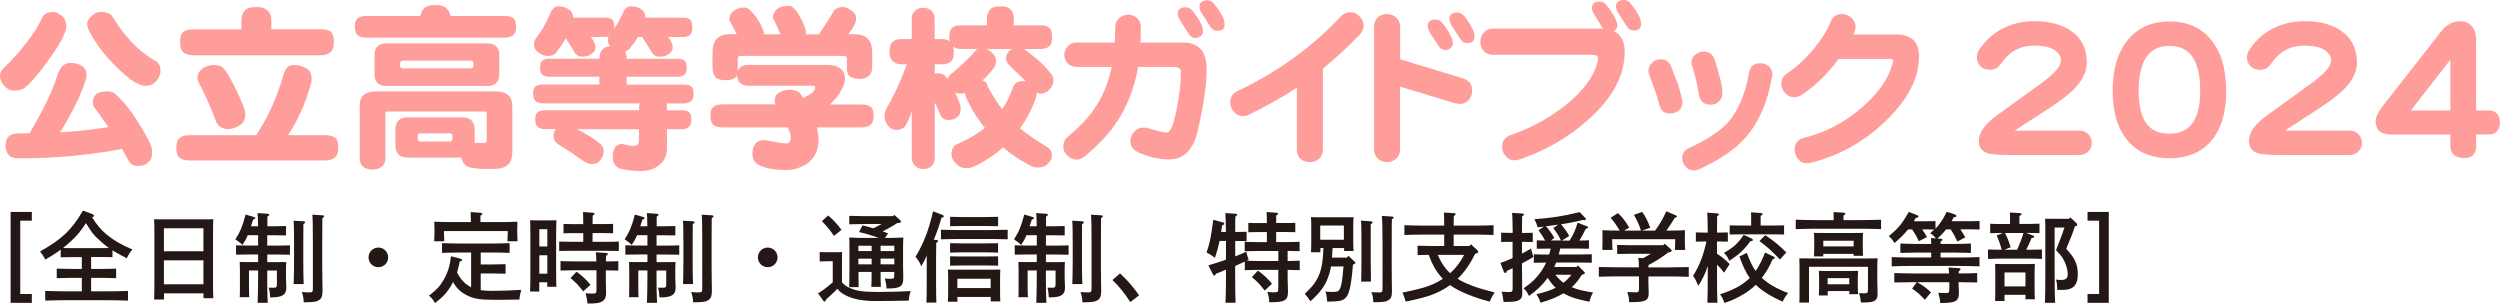 <?xml version="1.0" encoding="UTF-8"?>
<svg id="_レイヤー_1" data-name="レイヤー 1" xmlns="http://www.w3.org/2000/svg" viewBox="0 0 440.59 53.49">
  <defs>
    <style>
      .cls-1 {
        fill: #231815;
      }

      .cls-1, .cls-2 {
        stroke-width: 0px;
      }

      .cls-2 {
        fill: #ff9d9a;
      }
    </style>
  </defs>
  <path class="cls-2" d="M9.37,2.12c.43,0,.88.18,1.35.55.63.39.95,1.06.95,2.03,0,.29-.05.55-.15.8-.37,1.04-1,2.23-1.9,3.56-2.09,3.07-3.81,5.18-5.16,6.33-.43.39-1.1.58-2,.58-.68,0-1.28-.33-1.81-.98-.43-.43-.64-1-.64-1.72,0-.51.25-.96.74-1.35,1.74-1.72,3.14-3.32,4.21-4.79,1.02-1.29,1.87-2.68,2.55-4.18.35-.55.97-.83,1.87-.83ZM12.31,11.09c.78,0,1.41.13,1.9.4.7.35,1.04.94,1.04,1.78,0,.35-.09.75-.28,1.2-.8,2.48-2.26,5.43-4.39,8.85,3.17-.18,6.01-.49,8.51-.92-.68-.98-1.39-2.01-2.15-3.07-.39-.39-.58-.8-.58-1.23,0-.72.25-1.25.74-1.6.37-.27,1.02-.4,1.97-.4.61.02,1.11.24,1.47.65,1.86,1.74,3.73,4.36,5.59,7.86.45.78.68,1.52.68,2.21,0,.9-.21,1.47-.65,1.72-.33.47-.97.71-1.93.71-.74,0-1.27-.32-1.6-.95-.35-.68-.73-1.36-1.14-2.06-1.56.33-3.27.6-5.13.83-3.99.55-8.33.83-13.02.83-.78,0-1.35-.15-1.72-.46-.41-.41-.62-.98-.65-1.72,0-.76.2-1.33.61-1.72.33-.31.94-.47,1.84-.49.61,0,1.21-.01,1.78-.03,2.52-4.22,4.18-7.7,4.98-10.44.49-1.29,1.2-1.93,2.12-1.93ZM17.94,2.12c.68,0,1.25.19,1.72.58,2.19,3.6,4.66,6.22,7.4,7.86.82.33,1.23.95,1.23,1.87,0,.66-.21,1.23-.65,1.72-.47.66-1.16.98-2.06.98-.33,0-.72-.11-1.17-.34-.41-.16-.86-.41-1.35-.74-3.09-2.46-5.47-5.18-7.13-8.17-.39-.66-.58-1.23-.58-1.72s.36-1,1.08-1.6c.39-.31.89-.46,1.5-.46Z"/>
  <path class="cls-2" d="M51.75,11.46c.88,0,1.62.19,2.21.58.63.27.95.89.95,1.87,0,.41-.07.81-.21,1.2-.86,3.09-2.17,6-3.93,8.72h6.6c.82,0,1.41.17,1.78.52.31.29.46.86.46,1.72,0,.68-.13,1.18-.4,1.5-.41.47-1.02.71-1.84.71h-24.05c-.76,0-1.32-.17-1.69-.52-.37-.31-.55-.87-.55-1.69,0-.86.18-1.43.55-1.72.35-.35.91-.52,1.69-.52h11.85c.06-.12.13-.26.21-.4,1.9-2.85,3.45-6.32,4.64-10.41.29-1.04.86-1.57,1.72-1.57ZM45.12,1.23c.9,0,1.54.18,1.9.55.53.41.8.97.8,1.69v1.69h8.72c.86,0,1.46.16,1.81.49.33.31.49.89.49,1.75,0,.72-.13,1.24-.4,1.57-.41.51-1.04.77-1.9.77h-22.51c-.76,0-1.34-.18-1.75-.55-.37-.33-.55-.92-.55-1.78s.18-1.44.55-1.75c.37-.33.95-.49,1.75-.49h8.51v-1.69c0-.63.23-1.22.71-1.75.39-.33,1.01-.49,1.87-.49ZM37.71,11.46c.96,0,1.63.33,2,.98,1.06,1.54,2.12,3.61,3.16,6.23.23.57.35,1.02.37,1.35,0,.88-.28,1.53-.83,1.93-.66.49-1.36.76-2.12.8-1.19,0-1.97-.54-2.33-1.63-.86-2.31-1.8-4.44-2.83-6.39-.23-.37-.34-.69-.34-.95,0-.68.32-1.26.95-1.75.61-.39,1.27-.58,1.97-.58Z"/>
  <path class="cls-2" d="M76.69.89c.9,0,1.54.16,1.9.49.47.39.73.87.77,1.44h9.58c.74,0,1.26.14,1.57.43.29.25.43.73.43,1.44,0,.59-.11,1.04-.34,1.35-.37.39-.92.58-1.66.58h-24.42c-.66,0-1.16-.14-1.5-.43-.33-.27-.49-.77-.49-1.5s.16-1.2.49-1.44c.31-.29.81-.43,1.5-.43h9.58c.06-.51.31-1,.74-1.47.37-.31.98-.46,1.84-.46ZM87.25,16.09c2.03,0,3.04.86,3.04,2.58v8.02c0,1.13-.27,1.91-.8,2.37-.55.47-1.38.71-2.49.71h-1.84c-.51,0-1.11-.06-1.78-.18-.66-.02-1.18-.26-1.57-.71-.27-.35-.44-.72-.52-1.11h-9.43c-1.45,0-2.18-.73-2.18-2.18v-2.7c0-1.47.73-2.21,2.18-2.21h9.61c1.45,0,2.18.74,2.18,2.21v2.33c.12,0,.25,0,.37-.03h1.38c.25,0,.37-.11.37-.34v-5.07c0-.08-.12-.12-.37-.12h-17.08c-.27,0-.4.08-.4.25v8.14c-.08,1.17-.85,1.78-2.3,1.84-1.41-.06-2.15-.68-2.21-1.84v-9.61c0-1.56.97-2.33,2.92-2.33h20.91ZM68.06,7.65h17.84c1.39,0,2.09.7,2.09,2.09v3.29c0,1.41-.7,2.12-2.09,2.12h-17.84c-1.37,0-2.06-.71-2.06-2.12v-3.29c0-1.39.69-2.09,2.06-2.09ZM82.95,12.04c.33,0,.49-.15.49-.46v-.37c0-.35-.16-.52-.49-.52h-11.92c-.35,0-.52.17-.52.52v.37c0,.31.17.46.52.46h11.92ZM79.27,24.94c.31,0,.46-.15.46-.46v-.52c0-.31-.15-.46-.46-.46h-5.16c-.33,0-.49.15-.49.46v.52c0,.31.16.46.49.46h5.16Z"/>
  <path class="cls-2" d="M96.8,10.35h8.85c.02-.78.21-1.33.58-1.66.25-.31.69-.49,1.32-.55-.29-.31-.43-.68-.43-1.11,0-.18.05-.38.15-.58-.2.04-.41.06-.61.06h-2.52c.53.76.8,1.33.8,1.72,0,.57-.21.97-.65,1.2-.33.37-.89.55-1.69.55-.66,0-1.15-.33-1.47-.98-.49-.82-.97-1.58-1.44-2.27-.45.84-.92,1.56-1.41,2.15-.33.66-.9.98-1.72.98-.59,0-1.14-.2-1.63-.61-.55-.35-.83-.85-.83-1.5,0-.27.11-.59.34-.98.94-1.19,1.77-2.62,2.49-4.3.33-.9.83-1.35,1.5-1.35.74,0,1.36.19,1.87.58.43.23.67.7.71,1.41h5.65c.63,0,1.05.12,1.26.37.23.25.34.7.34,1.35,0,.08-.01.16-.03.25.55-.78,1.04-1.65,1.47-2.61.35-.9.84-1.35,1.47-1.35.78,0,1.41.19,1.9.58.41.23.63.7.68,1.41h6.63c.63,0,1.05.12,1.26.37.25.25.37.7.37,1.35,0,.55-.1.96-.31,1.23-.25.31-.69.46-1.32.46h-2.61c.53.76.8,1.33.8,1.72,0,.57-.22.97-.65,1.2-.33.37-.9.55-1.72.55-.66,0-1.14-.33-1.44-.98-.55-.9-1.09-1.73-1.6-2.49h-.74c-.35.63-.73,1.17-1.14,1.6-.25.51-.61.82-1.11.92.16.33.26.77.28,1.32h8.97c.57,0,.99.11,1.26.34.22.23.34.63.34,1.23,0,.51-.09.88-.28,1.11-.31.33-.75.49-1.32.49h-8.97v1.38h10.04c.63,0,1.08.12,1.35.37.27.18.4.59.4,1.23,0,.51-.1.9-.31,1.17-.31.37-.79.55-1.44.55h-3.01c.04.18.06.39.06.61v.61h2.61c.61,0,1.05.11,1.32.34.25.23.37.64.37,1.23,0,.55-.1.95-.31,1.2-.29.37-.75.55-1.38.55h-2.61v3.44c0,1.13-.4,2.04-1.2,2.73-.84.8-1.99,1.2-3.44,1.2-1.35,0-2.62-.16-3.81-.49-.74-.41-1.11-1.07-1.11-2,0-1.39.53-2.17,1.6-2.33.08,0,.18.03.31.09.59.18,1.15.29,1.66.31.72,0,1.07-.33,1.07-.98v-1.97h-10.93c1.41.68,2.72,1.48,3.93,2.43.51.41.77.86.77,1.35,0,.55-.14,1.03-.43,1.44-.37.59-.89.9-1.57.92-.37,0-.71-.08-1.01-.25-.29-.1-.56-.26-.83-.46-1.23-.9-2.56-1.79-3.99-2.67-.23-.08-.37-.19-.43-.34-.39-.25-.58-.65-.58-1.23,0-.45.14-.85.43-1.2h-1.9c-.59,0-1.03-.14-1.32-.43-.29-.23-.43-.67-.43-1.32,0-.59.14-1,.43-1.23.27-.22.71-.34,1.32-.34h16.55v-.61c0-.25.04-.45.12-.61h-17.04c-.57,0-1.01-.13-1.32-.4-.29-.27-.43-.71-.43-1.32s.14-1.03.43-1.26c.27-.23.71-.34,1.32-.34h9.92v-1.38h-8.85c-.51,0-.91-.12-1.2-.37-.27-.2-.4-.61-.4-1.23s.13-1,.4-1.23c.27-.23.67-.34,1.2-.34Z"/>
  <path class="cls-2" d="M131.23,1.35c.35,0,.62.12.83.37.37.29.76.7,1.17,1.23.94,1.41,1.41,2.45,1.41,3.1h2.92c-.35-.84-.71-1.62-1.07-2.33-.16-.2-.25-.41-.25-.61,0-.72.34-1.29,1.01-1.72.51-.25,1.08-.37,1.72-.37.35,0,.62.11.83.34.33.29.67.72,1.01,1.29.82,1.43,1.23,2.49,1.23,3.16,0,.08-.01.16-.03.25h2.36c.06-.16.18-.38.37-.65.14-.2.31-.45.49-.74.39-.59.76-1.17,1.11-1.72.35-.57.59-.98.74-1.23.31-.27.76-.43,1.35-.49.53,0,1.04.19,1.54.58.61.39.92.86.92,1.41,0,.39-.08.73-.25,1.01-.18.45-.47.92-.86,1.41-.08.14-.16.28-.25.4h1.08c2.07,0,3.1,1.05,3.1,3.16v2.58c0,.76-.2,1.28-.61,1.57-.37.37-.9.55-1.6.55-.86,0-1.46-.17-1.81-.52-.29-.27-.43-.68-.43-1.23v-1.81c0-.33-.19-.49-.58-.49h-18.21c-.31,0-.46.16-.46.49v2.27c.23-.74.8-1.13,1.72-1.17h14.25c1.86.06,2.85.84,2.95,2.33,0,.64-.19,1.29-.58,1.97-.43.92-1.14,1.81-2.12,2.67h5.62c.76,0,1.31.16,1.66.49.31.25.46.75.46,1.5,0,.61-.12,1.09-.37,1.41-.39.43-.97.64-1.75.64h-7.89c.2.78.31,1.53.31,2.24-.02,1.66-.59,2.96-1.72,3.9-1.11.88-2.43,1.34-3.96,1.38-1.92-.02-3.31-.23-4.15-.61-1.23-.33-1.84-1.1-1.84-2.33.02-.74.19-1.3.52-1.69.29-.41.8-.62,1.54-.65.23,0,.81.09,1.75.28.92.21,1.65.31,2.18.31s.77-.4.77-1.2c0-.35-.18-.89-.55-1.63h-11.49c-.7,0-1.24-.15-1.63-.46-.33-.29-.49-.82-.49-1.6s.16-1.27.49-1.54c.35-.31.89-.46,1.63-.46h9.34c-.08-.23-.12-.42-.12-.58,0-.76.27-1.26.8-1.5.53-.33,1.17-.49,1.9-.49,1,.04,1.65.34,1.93.89.14.18.29.37.43.55,1.37-.66,2.06-1.25,2.06-1.78,0-.25-.12-.37-.37-.37h-11.55c-1.17-.06-1.78-.69-1.84-1.87-.1.23-.23.39-.37.49-.33.27-.9.4-1.72.4-.76,0-1.31-.16-1.66-.49-.39-.41-.58-.95-.58-1.63v-2.83c0-2.11,1.03-3.16,3.1-3.16h1.17c-.37-.72-.72-1.38-1.04-2-.16-.18-.25-.38-.25-.58,0-.74.33-1.3.98-1.69.51-.29,1.08-.43,1.72-.43Z"/>
  <path class="cls-2" d="M176.32,1.11c.78,0,1.33.15,1.66.46.45.39.68.9.68,1.54v1.35h4.76c.68,0,1.17.14,1.47.43.35.23.52.77.52,1.63,0,.72-.1,1.2-.31,1.44-.35.45-.91.68-1.69.68h-2.92c2.29,1.68,3.85,3.11,4.67,4.3.33.29.49.7.49,1.23,0,.49-.19.98-.58,1.47-.45.57-1,.86-1.66.86-.31,0-.54-.08-.71-.25,0,.51-.13,1.09-.4,1.72-.59,1.54-1.43,3.08-2.52,4.64,1.23,1.04,2.85,2.16,4.85,3.35.51.35.77.84.77,1.47,0,.47-.18.88-.55,1.23-.43.57-1.06.86-1.9.86-.7,0-1.27-.17-1.72-.52-1.64-.86-3.12-1.87-4.45-3.04-1.41,1.27-2.93,2.31-4.55,3.13-.7.37-1.35.55-1.97.55-.72,0-1.36-.33-1.93-.98-.43-.45-.65-.94-.65-1.47,0-.8.29-1.37.86-1.72,1.94-.84,3.62-1.81,5.04-2.92-1.25-1.49-2.34-3.26-3.29-5.28-.08-.29-.16-.58-.25-.89-.23.08-.47.12-.74.12-.37,0-.7-.07-.98-.21.22.47.45.99.68,1.57.2.43.31.84.31,1.23,0,.76-.18,1.24-.55,1.44-.29.41-.84.61-1.66.61-.64,0-1.09-.28-1.35-.83-.29-.7-.62-1.44-1.01-2.24v9.71c0,.53-.13.96-.4,1.29-.33.47-.88.71-1.66.71-.68,0-1.19-.24-1.54-.71-.31-.33-.46-.76-.46-1.29v-8.2c-.45,1.39-.86,2.29-1.23,2.7-.29.41-.78.61-1.47.61-.61,0-1.1-.23-1.44-.71-.43-.49-.65-1.07-.65-1.75,0-.39.11-.83.34-1.32,1.27-2.15,2.47-4.74,3.59-7.77h-.95c-.63,0-1.14-.18-1.5-.55-.41-.29-.61-.85-.61-1.69s.2-1.44.61-1.75c.29-.31.79-.46,1.5-.46h1.81v-3.53c0-.63.19-1.12.58-1.44.31-.37.78-.55,1.41-.55s1.12.18,1.5.55c.37.33.55.81.55,1.44v3.53h1.23c.63,0,1.12.13,1.44.4-.06-.23-.09-.48-.09-.77,0-.82.19-1.37.58-1.66.27-.27.74-.4,1.41-.4h4.64v-1.35c0-.55.23-1.07.68-1.57.35-.29.91-.43,1.69-.43ZM164.74,12.93h.64c.49.02.9.17,1.23.46.14.18.28.37.4.55.06-.2.2-.47.43-.8.47-.31.87-.62,1.2-.95,1.37-1.21,2.49-2.32,3.35-3.35.08-.08.16-.15.25-.21h-2.92c-.55,0-.99-.14-1.32-.43.06.27.09.56.09.89,0,.76-.1,1.27-.31,1.54-.39.47-.99.71-1.81.71h-1.23v1.6ZM173.15,14.16c.51.16.82.53.92,1.11.86,1.54,1.71,2.87,2.55,3.99.7-1.02,1.29-2.2,1.78-3.53.23-.96.84-1.44,1.84-1.44.18,0,.37.01.55.03-1.02-1-1.97-1.91-2.83-2.73-.14-.1-.25-.23-.31-.37-.25-.25-.37-.57-.37-.98,0-.47.25-.93.74-1.38.1-.08.21-.15.34-.21h-4.51c.25.1.49.25.74.43.65.53.97,1.08.95,1.63,0,.53-.15.98-.46,1.35-.55.74-1.2,1.44-1.94,2.12Z"/>
  <path class="cls-2" d="M212.65,12.28c0,2.7-.53,6.34-1.6,10.9-.78,3.28-2.45,4.91-5.01,4.91-1.82,0-3.6-.4-5.34-1.2-1.06-.49-1.56-1.22-1.47-2.18.04-.59.28-1.11.71-1.54.41-.45.93-.68,1.57-.68.29,0,.55.03.8.09,1.76.53,2.87.8,3.32.8.63,0,1.22-1.4,1.75-4.21.49-2.46.74-4.62.74-6.48,0-.59-.44-.89-1.32-.89h-6.23c-.66,3.73-1.91,6.97-3.78,9.74-1.25,1.92-3.11,3.92-5.59,5.99-.45.39-.93.59-1.44.61-.61,0-1.16-.24-1.63-.71-.49-.45-.74-.98-.74-1.6,0-.72.29-1.31.86-1.78,2.01-1.68,3.51-3.26,4.51-4.73,1.49-2.09,2.55-4.6,3.16-7.52h-6.08c-.74,0-1.3-.21-1.69-.65-.41-.45-.6-.96-.58-1.54,0-.59.22-1.09.65-1.5.39-.41.93-.61,1.63-.61h6.6c.06-.84.09-1.72.09-2.64,0-.74.26-1.31.77-1.72.43-.37.96-.55,1.6-.55.55,0,1.05.2,1.5.61.43.39.65.94.65,1.66,0,.9-.02,1.78-.06,2.64h7.52c2.76,0,4.15,1.59,4.15,4.76ZM212,5.56c0,.33-.14.59-.43.8-.27.23-.54.34-.83.34-.55,0-.95-.21-1.2-.65-.27-.45-.74-1.2-1.41-2.24-.39-.55-.58-1.01-.58-1.38,0-.76.49-1.14,1.47-1.14.43,0,.82.22,1.17.65.65.8,1.19,1.63,1.6,2.49.14.33.22.71.22,1.14ZM215.81,4.39c0,.7-.42,1.04-1.26,1.04-.53,0-.93-.21-1.2-.64-.27-.45-.74-1.19-1.41-2.21-.37-.53-.55-.99-.55-1.38,0-.76.47-1.14,1.41-1.14.45,0,.85.22,1.2.65.66.8,1.19,1.63,1.6,2.49.14.35.21.75.21,1.2Z"/>
  <path class="cls-2" d="M240.32,4.42c.02.57-.2,1.12-.64,1.63-2.11,2.21-4.29,4.23-6.54,6.05v14.22c0,.74-.25,1.31-.74,1.72-.49.39-1.03.56-1.63.52-.61,0-1.14-.18-1.57-.55-.43-.41-.65-.97-.65-1.69v-10.87c-2.62,1.72-5.44,3.31-8.45,4.76-.39.18-.77.27-1.14.25-.61-.04-1.12-.3-1.5-.77-.43-.47-.65-1.01-.65-1.63-.02-.92.42-1.6,1.32-2.03,7.02-3.32,13.08-7.7,18.18-13.14.47-.47.98-.72,1.54-.74.63-.02,1.19.19,1.66.65.51.47.78,1.01.8,1.63Z"/>
  <path class="cls-2" d="M259.42,15.91c.04.61-.13,1.17-.52,1.66-.39.47-.89.72-1.5.74-.31,0-.61-.03-.92-.09l-9.74-2.95v10.99c0,.76-.25,1.34-.74,1.75-.51.41-1.08.59-1.69.55-.61-.02-1.12-.24-1.5-.65-.43-.39-.64-.94-.64-1.66V4.76c0-.74.25-1.33.74-1.78.43-.37.97-.53,1.63-.49.61.02,1.13.24,1.54.65.45.41.68.95.68,1.63v5.68l11.12,3.38c1.04.35,1.57,1.04,1.57,2.09ZM256.04,7.71c0,.29-.15.55-.46.8-.27.21-.53.31-.8.31-.53,0-.94-.23-1.23-.68-.29-.43-.76-1.16-1.41-2.18-.35-.55-.52-1.01-.52-1.38,0-.76.47-1.14,1.41-1.14.45,0,.84.21,1.17.61.65.8,1.18,1.63,1.57,2.49.18.35.28.74.28,1.17ZM259.85,6.48c0,.74-.42,1.11-1.26,1.11-.55,0-.95-.23-1.2-.68-.29-.43-.76-1.16-1.41-2.18-.37-.55-.55-1.01-.55-1.38,0-.76.46-1.14,1.38-1.14.45,0,.86.21,1.23.61.65.82,1.18,1.65,1.57,2.49.16.35.25.74.25,1.17Z"/>
  <path class="cls-2" d="M286.32,9.18c0,4.16-2.15,8.14-6.45,11.95-3.5,3.11-7.55,5.45-12.13,7-.29.08-.56.12-.83.12-.66,0-1.18-.26-1.57-.77-.43-.47-.63-1.01-.61-1.63.02-1.04.53-1.73,1.54-2.06,3.58-1.23,6.81-2.99,9.67-5.28,3.11-2.52,4.98-5.04,5.59-7.56.08-.29.12-.49.12-.61,0-.45-.38-.68-1.14-.68h-17.35c-.72,0-1.27-.23-1.66-.68-.41-.43-.61-.96-.61-1.6-.02-.63.16-1.16.55-1.57.41-.51.98-.77,1.72-.77h18.83c.2,0,.39.01.55.03l-.06-.03c-.25-.43-.7-1.18-1.35-2.24-.39-.53-.58-.99-.58-1.38,0-.76.48-1.14,1.44-1.14.45,0,.84.23,1.17.68.65.8,1.19,1.62,1.6,2.46.16.35.25.74.25,1.17,0,.37-.21.67-.61.89,1.29.59,1.93,1.82,1.93,3.69ZM289.21,4.27c0,.74-.42,1.11-1.26,1.11-.55,0-.95-.22-1.2-.65-.27-.45-.74-1.19-1.41-2.21-.37-.55-.55-1.01-.55-1.38,0-.76.48-1.14,1.44-1.14.43,0,.82.21,1.17.64.65.8,1.19,1.63,1.6,2.49.14.33.21.71.21,1.14Z"/>
  <path class="cls-2" d="M296.43,17.51c.04.16.06.33.06.49,0,.61-.2,1.1-.58,1.44-.41.35-.89.53-1.44.55-1.13.08-1.81-.45-2.06-1.6-.23-.98-.8-2.69-1.72-5.13-.12-.29-.18-.55-.18-.8,0-.57.23-1.05.68-1.44.45-.39.95-.58,1.5-.58.88,0,1.49.44,1.84,1.32.61,1.66.99,2.62,1.14,2.89.29.92.54,1.87.77,2.86ZM312.28,13.6c-.78,4.46-2.33,8.02-4.67,10.66-1.8,2.07-4.54,3.93-8.23,5.59-.29.12-.58.18-.89.18-.57,0-1.04-.21-1.41-.65-.41-.45-.61-.95-.61-1.5,0-.86.41-1.46,1.23-1.81,3.09-1.41,5.35-2.9,6.79-4.45,1.84-2.09,3.09-5.02,3.75-8.78.18-1.13.85-1.69,2-1.69.55,0,1.04.17,1.47.52.43.39.65.87.65,1.44,0,.14-.02.31-.06.49ZM303.55,16.18c.04.68-.15,1.23-.58,1.66-.41.41-.9.61-1.47.61-1.21.02-1.9-.58-2.09-1.81-.18-1.23-.56-2.86-1.14-4.88-.12-.25-.18-.48-.18-.71,0-.59.21-1.05.65-1.38.41-.39.91-.58,1.5-.58.96,0,1.62.48,1.96,1.44.39,1.25.66,2.18.8,2.79.31,1.04.49,2,.55,2.86Z"/>
  <path class="cls-2" d="M338.2,9.95c0,3.87-2.01,7.71-6.02,11.52-3.79,3.6-8.15,6.01-13.08,7.22-.18.06-.38.09-.58.09-.7,0-1.23-.24-1.6-.71-.43-.49-.64-1.05-.64-1.69,0-1.13.57-1.83,1.72-2.12,3.71-.9,7.09-2.68,10.17-5.34,2.85-2.48,4.62-4.99,5.31-7.52.1-.25.15-.45.15-.61,0-.25-.14-.39-.43-.43.16.02-.14.03-.92.03h-8.26c-1.88,2.58-4.03,4.68-6.45,6.3-.41.27-.84.41-1.29.43-.64.04-1.18-.19-1.63-.71-.49-.49-.73-1.06-.71-1.72,0-.7.34-1.28,1.01-1.75,1.62-1.08,3.15-2.49,4.61-4.21,1.43-1.74,2.44-3.34,3.01-4.79.39-.96,1.05-1.45,2-1.47.63,0,1.2.22,1.69.65.47.41.73.92.77,1.54,0,.35-.13.82-.4,1.41h7.49c2.72,0,4.08,1.3,4.08,3.9Z"/>
  <path class="cls-2" d="M368.66,25.15c0,.59-.2,1.09-.58,1.47-.41.47-.97.71-1.69.71h-10.84c-2.7,0-4.37-.08-5.01-.25-1.21-.31-1.81-1.05-1.81-2.24,0-1.45,1.05-2.95,3.16-4.48l8.23-5.96c2.07-1.56,3.1-2.8,3.1-3.75,0-.59-.27-1.12-.8-1.57-.8-.7-2.11-1.04-3.93-1.04-2.48,0-4.43,1.07-5.87,3.22-.49.7-1.12,1.04-1.87,1.04s-1.31-.21-1.72-.64c-.43-.39-.64-.92-.64-1.6,0-.49.15-.94.46-1.35.94-1.41,2.14-2.55,3.59-3.41,1.82-1.04,3.84-1.57,6.05-1.57,2.83,0,5.08.63,6.76,1.9s2.52,3.07,2.52,5.41c0,1.39-.59,2.77-1.78,4.15-.96,1.09-2.51,2.33-4.64,3.75-2.09,1.37-4.19,2.73-6.3,4.08h11.33c.72,0,1.27.21,1.66.64.41.43.61.92.61,1.47Z"/>
  <path class="cls-2" d="M392.34,16c0,3.95-.94,6.96-2.83,9.03-1.74,1.9-4.13,2.86-7.16,2.86s-5.42-.95-7.16-2.86c-1.9-2.07-2.86-5.08-2.86-9.03s.94-6.98,2.83-9.15c1.76-2.05,4.16-3.07,7.19-3.07s5.43,1.02,7.19,3.07c1.86,2.17,2.79,5.22,2.79,9.15ZM387.76,16c0-5.28-1.8-7.92-5.41-7.92s-5.44,2.64-5.44,7.92,1.81,7.56,5.44,7.56,5.41-2.52,5.41-7.56Z"/>
  <path class="cls-2" d="M416.27,25.15c0,.59-.2,1.09-.58,1.47-.41.47-.97.71-1.69.71h-10.84c-2.7,0-4.37-.08-5.01-.25-1.21-.31-1.81-1.05-1.81-2.24,0-1.45,1.05-2.95,3.16-4.48l8.23-5.96c2.07-1.56,3.1-2.8,3.1-3.75,0-.59-.27-1.12-.8-1.57-.8-.7-2.11-1.04-3.93-1.04-2.48,0-4.43,1.07-5.87,3.22-.49.7-1.12,1.04-1.87,1.04s-1.31-.21-1.72-.64c-.43-.39-.64-.92-.64-1.6,0-.49.15-.94.46-1.35.94-1.41,2.14-2.55,3.59-3.41,1.82-1.04,3.84-1.57,6.05-1.57,2.83,0,5.08.63,6.76,1.9s2.52,3.07,2.52,5.41c0,1.39-.59,2.77-1.78,4.15-.96,1.09-2.51,2.33-4.64,3.75-2.09,1.37-4.19,2.73-6.3,4.08h11.33c.72,0,1.27.21,1.66.64.41.43.61.92.61,1.47Z"/>
  <path class="cls-2" d="M440.59,21.62c0,.61-.17,1.12-.52,1.5-.33.39-.79.58-1.38.58h-2.3v1.97c0,1.45-.68,2.18-2.03,2.18-1.68,0-2.52-.75-2.52-2.24v-1.9h-10.38c-1.86,0-2.79-.8-2.79-2.4,0-.68.48-1.63,1.44-2.86l9.95-12.71c.51-.68.97-1.13,1.38-1.35.61-.43,1.36-.65,2.24-.65.78,0,1.43.31,1.97.92.49.59.74,1.39.74,2.4v12.41h2.27c.59,0,1.06.19,1.41.58.35.41.52.93.52,1.57ZM431.84,19.47v-8.94l-6.97,8.94h6.97Z"/>
  <path class="cls-1" d="M5.61,37.35v1.54h-2.04v12.92h2.04v1.56H1.87v-16.02h3.74Z"/>
  <path class="cls-1" d="M16.06,47.39h2.01c.69,0,1.8-.02,2.4-.05v1.68c-.63-.02-1.75-.05-2.4-.05h-2.01v2.37h3.09c1.08,0,2.54-.03,3.41-.07v1.71c-.91-.03-2.37-.07-3.41-.07h-7.77c-.94,0-2.49.03-3.41.07v-1.71c.87.03,2.44.07,3.41.07h3.04v-2.37h-2.02c-.72,0-1.68.03-2.4.05v-1.68c.67.03,1.65.05,2.4.05h2.02v-2.08h-1.68c-.57,0-1.53.02-2.04.03v-1.34c-.81.6-1.68,1.15-2.71,1.75-.33-.62-.46-.82-.93-1.44,3.84-2.14,5.61-3.83,7.55-7.19l1.6.58c.22.09.34.19.34.31,0,.14-.03.19-.33.27.82,1.32,1.56,2.2,2.57,3.05,1.24,1.03,2.61,1.82,4.55,2.64-.48.57-.6.75-1,1.54-1.11-.57-1.87-.98-2.52-1.39v1.2c-.53-.02-1.49-.03-2.06-.03h-1.7v2.08ZM17.76,43.73c.45,0,.98,0,1.44-.02-.38-.27-.75-.57-1.18-.93-1.3-1.12-1.77-1.63-2.88-3.46-.89,1.41-1.56,2.21-2.66,3.21-.45.41-.91.81-1.39,1.18.51,0,1.15.02,1.65.02h5.03Z"/>
  <path class="cls-1" d="M28.89,52.79h-1.73c.03-.63.05-1.65.05-3v-8.42c0-1.73-.02-2.18-.05-2.73.46.02.87.02,1.46.02h7.51c.58,0,.99,0,1.46-.02-.03.53-.05,1.7-.05,2.73v8.16c0,1.44.02,2.37.05,3.02h-1.73v-.86h-6.96v1.1ZM35.85,40.23h-6.96v4.05h6.96v-4.05ZM35.85,45.88h-6.96v4.22h6.96v-4.22Z"/>
  <path class="cls-1" d="M47.09,48.35c0,2.25.03,3.91.09,5.01h-1.78c.05-1.11.09-2.8.09-5.01v-.69h-1.61v2.9c0,.79.02,1.44.05,1.82h-1.68c.03-.41.03-.98.03-1.82v-2.88c0-.55-.02-1.2-.03-1.51.6.02,1.12.02,1.89.02h1.35v-1.34h-1.83c-.57,0-1.53.02-2.06.03v-1.66c.51.03,1.39.05,2.06.05h1.83v-1.82h-1.83c-.27.67-.53,1.11-.93,1.71-.41-.39-.46-.43-1.25-.98.86-1.35,1.27-2.33,1.8-4.37l1.41.41c.22.07.31.12.31.22s-.1.17-.39.26c-.14.45-.27.82-.38,1.17h1.25c-.02-1.22-.05-1.99-.09-2.32l1.8.12c.15.02.26.09.26.17,0,.1-.09.19-.33.33v1.7h1.25c.65,0,1.53-.02,2.04-.03v1.65c-.51-.02-1.48-.03-2.04-.03h-1.27v1.82h1.96c.65,0,1.53-.02,2.04-.05v1.66c-.51-.02-1.48-.03-2.04-.03h-1.96v1.34h1.46c.75,0,1.29,0,1.89-.02-.03.31-.05.96-.05,1.51v1.13c0,.26.02.58.03,1.05,0,.21.03.58.03.81,0,1.23-.62,1.73-2.71,1.73h-.14c-.05-.86-.09-1.13-.24-1.72.48.02.7.02.81.02.53,0,.62-.09.62-.7v-2.33h-1.7v.69ZM53.52,39c.17.02.26.07.26.17s-.09.21-.31.33c0,.36-.02,1.1-.02,3.43v3.12c0,1.82.03,3.17.07,4.01h-1.77c.03-.94.07-2.26.07-4.01v-3.12c0-2.25-.03-3.62-.09-4.03l1.78.1ZM56.88,37.94c.14.02.24.09.24.19,0,.08-.09.17-.31.33-.02.58-.02,1.08-.02,4.41v4.29c0,.77.02,2.06.03,2.97,0,.38.02.88.02,1.11,0,.89-.15,1.32-.57,1.61-.48.34-.93.41-2.74.43-.03-.72-.07-.93-.33-1.82.51.05.82.07,1.22.07.65,0,.72-.07.72-.72v-7.94c0-2.8-.03-4.51-.1-5.04l1.83.12Z"/>
  <path class="cls-1" d="M68.41,45.36c0,.96-.77,1.73-1.73,1.73s-1.73-.77-1.73-1.73.77-1.73,1.73-1.73,1.73.77,1.73,1.73Z"/>
  <path class="cls-1" d="M84.72,51.14c.57.08,1.23.12,2.08.12,1.29,0,3.91-.09,5.06-.17-.24.89-.27,1.1-.33,1.7-2.71.05-3.52.05-4.43.05-2.49,0-3.67-.19-4.84-.81-1.1-.57-1.78-1.2-2.42-2.33-.07.14-.14.29-.22.43-.74,1.32-1.54,2.21-2.95,3.28-.34-.58-.57-.88-1.06-1.32,1.34-1.01,1.97-1.7,2.61-2.83.72-1.27,1.05-2.35,1.27-4.1l1.58.41c.26.07.36.14.36.26s-.12.19-.41.26c-.14.72-.29,1.34-.46,1.92.55,1.13,1.32,2.04,2.47,2.61v-6.12h-1.72c-.94,0-2.49.03-3.41.07v-1.72c.88.03,2.44.07,3.41.07h5.09c1.08,0,2.54-.04,3.41-.07v1.72c-.91-.05-2.37-.07-3.41-.07h-1.68v2.11h1.65c.82,0,1.99-.02,2.73-.05v1.68c-.74-.02-1.9-.05-2.73-.05h-1.65v2.97ZM82.97,38.48c0-.46,0-.84-.02-1.1l1.72.12c.21.02.33.09.33.17,0,.1-.09.21-.33.34v1.13h3.12c1.17,0,2.52-.02,3.4-.07-.02.62-.03.94-.03,1.3v.86c0,.38.02.79.05,1.29h-1.78c.03-.45.05-.94.05-1.29v-.51h-11.23v.51c0,.34.02.84.05,1.29h-1.78c.03-.5.05-.91.05-1.29v-.86c0-.36-.02-.69-.03-1.3.88.05,2.23.07,3.4.07h3.05v-.67Z"/>
  <path class="cls-1" d="M95.05,51.38h-1.63c.03-.65.05-1.65.05-3.02v-6.81c0-1.97-.02-2.18-.05-2.73.33.02.62.02,1.01.02h2.62c.41,0,.7,0,1.01-.02-.02.55-.05,1.7-.05,2.73v5.97c0,1.44.02,2.37.05,3.02h-1.61v-.79h-1.41v1.63ZM96.46,43.44v-3.05h-1.41v3.05h1.41ZM95.05,48.23h1.41v-3.24h-1.41v3.24ZM102.79,41.09h-1.78c-.5,0-1.22,0-1.7.03v-1.65c.48.02,1.2.03,1.7.03h1.78c0-1.08-.02-1.68-.05-2.13l1.73.12c.19.02.31.07.31.17s-.1.19-.33.34c-.02.34-.02.72-.02,1.49h1.9c.51,0,1.24-.02,1.72-.03v1.65c-.48-.03-1.2-.03-1.72-.03h-1.9v1.54h2.23c.69,0,1.8-.02,2.4-.05v1.66c-.63-.02-1.75-.03-2.4-.03h-5.71c-.74,0-1.7.02-2.4.03v-1.66c.65.03,1.63.05,2.4.05h1.84v-1.54ZM106.77,49.51c0,.31.02.67.03,1.25.02.33.02.65.02.82,0,.74-.17,1.17-.6,1.48-.48.33-1.06.43-2.38.43h-.31c-.03-.57-.1-.89-.33-1.8.5.03.77.05,1.18.05.67,0,.74-.07.74-.7v-3.41h-3.96c-.72,0-1.68.02-2.38.05v-1.66c.65.02,1.63.05,2.38.05h3.94c-.02-.77-.05-1.42-.1-1.61l1.87.12c.15.02.26.09.26.17,0,.1-.09.21-.31.33-.03.26-.03.33-.03,1,.69,0,1.63-.03,2.18-.05v1.66c-.57-.03-1.53-.05-2.2-.05v1.89ZM101.6,47.88c1.05.77,1.68,1.35,2.47,2.32l-1.29,1.15c-.77-1.01-1.34-1.61-2.23-2.35l1.05-1.11Z"/>
  <path class="cls-1" d="M115.7,48.35c0,2.25.03,3.91.09,5.01h-1.78c.05-1.11.09-2.8.09-5.01v-.69h-1.61v2.9c0,.79.02,1.44.05,1.82h-1.68c.03-.41.03-.98.03-1.82v-2.88c0-.55-.02-1.2-.03-1.51.6.02,1.12.02,1.89.02h1.35v-1.34h-1.83c-.57,0-1.53.02-2.06.03v-1.66c.51.03,1.39.05,2.06.05h1.83v-1.82h-1.83c-.27.67-.53,1.11-.93,1.71-.41-.39-.46-.43-1.25-.98.86-1.35,1.27-2.33,1.8-4.37l1.41.41c.22.07.31.12.31.22s-.1.17-.39.26c-.14.45-.27.82-.38,1.17h1.25c-.02-1.22-.05-1.99-.09-2.32l1.8.12c.15.02.26.09.26.17,0,.1-.09.19-.33.33v1.7h1.25c.65,0,1.53-.02,2.04-.03v1.65c-.51-.02-1.48-.03-2.04-.03h-1.27v1.82h1.96c.65,0,1.53-.02,2.04-.05v1.66c-.51-.02-1.48-.03-2.04-.03h-1.96v1.34h1.46c.75,0,1.29,0,1.89-.02-.03.31-.05.96-.05,1.51v1.13c0,.26.02.58.03,1.05,0,.21.03.58.03.81,0,1.23-.62,1.73-2.71,1.73h-.14c-.05-.86-.09-1.13-.24-1.72.48.02.7.02.81.02.53,0,.62-.09.62-.7v-2.33h-1.7v.69ZM122.14,39c.17.02.26.07.26.17s-.09.21-.31.33c0,.36-.02,1.1-.02,3.43v3.12c0,1.82.03,3.17.07,4.01h-1.77c.03-.94.07-2.26.07-4.01v-3.12c0-2.25-.03-3.62-.09-4.03l1.78.1ZM125.5,37.94c.14.02.24.09.24.19,0,.08-.09.17-.31.33-.02.58-.02,1.08-.02,4.41v4.29c0,.77.02,2.06.03,2.97,0,.38.02.88.02,1.11,0,.89-.15,1.32-.57,1.61-.48.34-.93.41-2.74.43-.03-.72-.07-.93-.33-1.82.51.05.82.07,1.22.07.65,0,.72-.07.72-.72v-7.94c0-2.8-.03-4.51-.1-5.04l1.83.12Z"/>
  <path class="cls-1" d="M137.03,45.36c0,.96-.77,1.73-1.73,1.73s-1.73-.77-1.73-1.73.77-1.73,1.73-1.73,1.73.77,1.73,1.73Z"/>
  <path class="cls-1" d="M148.4,49.77c.36.41.75.7,1.29.94,1.25.58,2.32.74,5.13.74,1.96,0,4.29-.07,5.66-.15-.22.72-.24.77-.33,1.68-2.57.05-3.91.07-5.93.07s-3.7-.29-5.01-.91c-.7-.33-1.2-.69-1.65-1.25-.41.48-1.34,1.32-1.96,1.87-.09.27-.15.39-.26.39-.09,0-.17-.07-.24-.15l-.93-1.29c1-.63,1.73-1.2,2.59-1.96v-3.72h-.69c-.45,0-1.2.02-1.61.05v-1.66c.39.03,1.11.03,1.61.03h.77c.98,0,1.22,0,1.58-.03-.02.31-.03.6-.03,1.53v3.83ZM145.95,37.97c1.06.93,1.61,1.53,2.35,2.54l-1.32,1.06c-.81-1.15-.98-1.37-2.13-2.59l1.1-1.01ZM155.19,47.92c0,1.15.02,2.09.05,2.64h-1.68c.03-.6.05-1.44.05-2.64h-2.32c.02,1.97.02,2.08.03,2.68h-1.65c.02-.74.03-2.26.03-3.34v-2.06c0-2.47,0-2.79-.03-3.34.67.03,1.65.07,2.57.07h2.59c-1.56-.57-2.2-.75-3.43-1.03l.6-1.18c.72.17,1.34.34,1.92.51.48-.24.98-.48,1.44-.75h-3.29c-.7,0-1.77.02-2.4.05v-1.49c.63.03,1.7.05,2.4.05h5.32l.22-.22,1.03.93c.1.1.14.17.14.24,0,.14-.12.22-.33.24l-.33.03c-.82.55-1.68,1.01-2.56,1.47.33.1.63.22.96.36l-.57.79h.69c.91,0,1.89-.03,2.56-.07-.05.48-.05,1.3-.05,2.78v2.16c0,.34,0,.65.02,1.25.02.33.02.69.02.87,0,1.58-.5,1.92-2.86,1.92h-.1c-.03-.77-.09-.98-.29-1.77.41.05.77.07.96.07.63,0,.7-.09.7-.72v-.5h-2.42ZM153.61,43.31h-2.33v.94h2.33v-.94ZM153.61,45.59h-2.33v1h2.33v-1ZM157.61,44.25v-.94h-2.42v.94h2.42ZM155.19,46.58h2.42v-1h-2.42v1Z"/>
  <path class="cls-1" d="M163.31,45.07c-.29.67-.51,1.12-.94,1.85-.39-.86-.57-1.11-1.03-1.65,1.44-2.38,2.4-4.89,3.09-8.03l1.65.63c.15.05.24.14.24.24,0,.14-.05.17-.41.29-.5,1.7-.74,2.4-1.35,3.86l.48.03c.17.02.29.09.29.17,0,.1-.1.21-.33.34-.02.86-.03,1.68-.03,2.93v4.08c0,1.54.02,2.76.05,3.52h-1.75c.03-.77.05-1.94.05-3.52v-4.77ZM177.59,42.17c-.74-.03-1.94-.05-2.73-.05h-6.29c-.89,0-2.02.02-2.74.05v-1.68c.72.02,1.85.05,2.74.05h6.29c.79,0,1.99-.03,2.73-.05v1.68ZM168.73,53.18h-1.68c.03-.41.05-.98.05-1.84v-2.32c0-.55-.02-1.2-.05-1.51.6.02,1.13.02,1.89.02h5.47c.75,0,1.29,0,1.89-.02-.03.31-.05.96-.05,1.51v2.32c0,.81.02,1.39.05,1.78h-1.7v-.79h-5.87v.84ZM175.9,39.86c-.53-.02-1.49-.03-2.06-.03h-4.34c-.57,0-1.53.02-2.06.03v-1.65c.51.02,1.41.04,2.06.04h4.34c.65,0,1.54-.02,2.06-.04v1.65ZM175.9,44.52c-.53-.03-1.49-.05-2.06-.05h-4.34c-.57,0-1.53.02-2.06.05v-1.66c.51.02,1.41.03,2.06.03h4.34c.65,0,1.54-.02,2.06-.03v1.66ZM175.9,46.82c-.53-.02-1.49-.03-2.06-.03h-4.34c-.57,0-1.53.02-2.06.03v-1.65c.51.02,1.41.03,2.06.03h4.34c.65,0,1.54-.02,2.06-.03v1.65ZM174.59,50.77v-1.65h-5.87v1.65h5.87Z"/>
  <path class="cls-1" d="M184.32,48.35c0,2.25.03,3.91.09,5.01h-1.78c.05-1.11.09-2.8.09-5.01v-.69h-1.61v2.9c0,.79.02,1.44.05,1.82h-1.68c.03-.41.03-.98.03-1.82v-2.88c0-.55-.02-1.2-.03-1.51.6.02,1.12.02,1.89.02h1.35v-1.34h-1.83c-.57,0-1.53.02-2.06.03v-1.66c.51.03,1.39.05,2.06.05h1.83v-1.82h-1.83c-.27.67-.53,1.11-.93,1.71-.41-.39-.46-.43-1.25-.98.86-1.35,1.27-2.33,1.8-4.37l1.41.41c.22.07.31.12.31.22s-.1.17-.39.26c-.14.45-.27.82-.38,1.17h1.25c-.02-1.22-.05-1.99-.09-2.32l1.8.12c.15.02.26.09.26.17,0,.1-.09.19-.33.33v1.7h1.25c.65,0,1.53-.02,2.04-.03v1.65c-.51-.02-1.48-.03-2.04-.03h-1.27v1.82h1.96c.65,0,1.53-.02,2.04-.05v1.66c-.51-.02-1.48-.03-2.04-.03h-1.96v1.34h1.46c.75,0,1.29,0,1.89-.02-.03.31-.05.96-.05,1.51v1.13c0,.26.02.58.03,1.05,0,.21.03.58.03.81,0,1.23-.62,1.73-2.71,1.73h-.14c-.05-.86-.09-1.13-.24-1.72.48.02.7.02.81.02.53,0,.62-.09.62-.7v-2.33h-1.7v.69ZM190.75,39c.17.02.26.07.26.17s-.09.21-.31.33c0,.36-.02,1.1-.02,3.43v3.12c0,1.82.03,3.17.07,4.01h-1.77c.03-.94.07-2.26.07-4.01v-3.12c0-2.25-.03-3.62-.09-4.03l1.78.1ZM194.11,37.94c.14.02.24.09.24.19,0,.08-.09.17-.31.33-.02.58-.02,1.08-.02,4.41v4.29c0,.77.02,2.06.03,2.97,0,.38.02.88.02,1.11,0,.89-.15,1.32-.57,1.61-.48.34-.93.41-2.74.43-.03-.72-.07-.93-.33-1.82.51.05.82.07,1.22.07.65,0,.72-.07.72-.72v-7.94c0-2.8-.03-4.51-.1-5.04l1.83.12Z"/>
  <path class="cls-1" d="M197.39,48.19c1.44,1.35,2.2,2.23,3.36,3.86l-1.56,1.18c-.96-1.51-2.02-2.83-3.14-3.88l1.34-1.17Z"/>
  <path class="cls-1" d="M226.93,46c.69,0,1.61-.03,2.13-.05v1.66c-.55-.03-1.47-.05-2.13-.05v1.66c0,.33.02.81.04,1.39.02.34.02.62.02.81,0,1.53-.57,1.85-3.16,1.85h-.15c-.03-.79-.07-.96-.33-1.82.55.05.79.07,1.11.07.75,0,.82-.05.82-.72v-3.24h-3.52c-.72,0-1.68.02-2.38.05v-1.51c-.57.26-1.13.53-1.7.77v1.47c0,2.25.02,3.91.07,5.01h-1.78c.07-1.11.09-2.8.09-5.01v-.81c-1.13.46-1.22.5-1.73.7-.14.24-.24.33-.34.33-.09,0-.17-.09-.24-.22l-.79-1.58c1.1-.33,2.14-.65,3.1-.99v-3.31h-1.13c-.21,1.03-.48,2.01-.81,2.98-.5-.36-.96-.69-1.48-.94.58-1.7.77-2.62,1.18-5.75l1.68.43c.19.05.27.14.27.24,0,.12-.03.15-.39.31-.05.39-.1.77-.17,1.15h.84c-.02-1.8-.05-2.92-.1-3.33l1.82.12c.15.02.26.09.26.17,0,.1-.09.19-.31.33-.03.58-.03.7-.03,2.71h.31c.5,0,1.22-.02,1.7-.03v1.65c-.48-.02-1.2-.03-1.7-.03h-.31v2.71c.7-.27,1.34-.53,1.92-.81l.45,1.41c-.12.07-.26.12-.38.17.63.03,1.44.05,2.09.05h3.52v-1.77h-3.53c-.72,0-1.68.02-2.4.05v-1.66c.67.03,1.65.05,2.4.05h1.51v-1.77h-1.56c-.5,0-1.22.02-1.71.03v-1.65c.5.03,1.22.03,1.71.03h1.56c0-.96-.02-1.53-.05-1.94l1.73.12c.19.02.29.07.29.17s-.09.19-.33.34v1.3h1.66c.5,0,1.22,0,1.71-.03v1.65c-.5-.02-1.22-.03-1.71-.03h-1.66v1.77h1.75c.69,0,1.8-.02,2.38-.05v1.66c-.53-.02-1.46-.04-2.11-.05v1.77ZM221.7,47.7c1.05.77,1.68,1.35,2.47,2.31l-1.29,1.2c-.77-1.03-1.34-1.63-2.25-2.37l1.06-1.15Z"/>
  <path class="cls-1" d="M234.85,43.72c-.03.48-.07,1.12-.1,1.68h2.62l.27-.31,1.08,1.01c.12.1.14.15.14.24,0,.1-.07.17-.27.24l-.15.05c-.33,4.05-.7,5.5-1.54,6.07-.55.36-1.03.43-3,.46-.05-.75-.12-1.13-.31-1.78.39.02.77.07,1.17.07.72,0,.98-.05,1.17-.24.41-.41.63-1.51.84-4.25h-2.2c-.07.43-.17.82-.29,1.25-.57,1.92-1.42,3.17-3.34,4.89-.45-.69-.57-.84-.99-1.32,2.44-2.25,3.16-3.91,3.28-8.06h-.53v.74h-1.66c.03-.41.05-.98.05-1.82v-2.85c0-.55-.02-1.22-.05-1.53.38.03.74.03,1.24.03h5.01c.51,0,.86,0,1.25-.03-.03.31-.05.98-.05,1.53v2.66c0,.81.02,1.39.05,1.78h-1.66v-.51h-1.99ZM236.84,39.75h-4.17v2.5h4.17v-2.5ZM241.58,46.63c0,1.3.02,2.38.03,3h-1.73c.03-.65.05-1.61.05-3v-4.68c0-1.68-.02-2.57-.07-3.07l1.75.12c.19.02.29.09.29.17,0,.1-.08.21-.33.34v7.12ZM245.35,38.16c.15.02.26.09.26.17,0,.1-.09.19-.31.33-.02.6-.03,1.51-.03,4.42v4.07c0,.7,0,1.51.02,2.85,0,.5.02,1.06.02,1.35,0,.84-.14,1.24-.57,1.51-.48.33-.91.39-2.71.41-.03-.86-.1-1.17-.34-1.78.53.03.84.05,1.24.05.65,0,.72-.07.72-.7v-7.75c0-2.81-.05-4.51-.12-5.04l1.84.12Z"/>
  <path class="cls-1" d="M259.25,43.06l1.12,1.05c.1.09.15.19.15.27,0,.12-.07.17-.29.26l-.26.1c-.94,1.85-1.58,2.78-2.54,3.84-.17.19-.36.38-.55.55.91.58,2.14,1.11,3.52,1.56.65.21.79.26,3.02.86-.45.65-.6.93-.86,1.61-2.83-.72-5.4-1.78-6.88-2.83l-.12-.09c-1.29.94-2.79,1.65-4.54,2.14-1.01.29-1.73.45-3.28.77-.24-.79-.33-1.01-.57-1.59,3.26-.65,4.67-1.08,6.14-1.85.33-.17.65-.38.96-.58-.65-.69-1.22-1.46-1.66-2.32-.29-.55-.5-1.05-.81-1.9-.67,0-1.32.04-1.97.05v-1.66c.63.03,1.7.05,2.38.05h2.31v-2.01h-3.6c-.94,0-2.49.04-3.41.07v-1.72c.88.04,2.42.07,3.41.07h3.6v-.22c0-.86-.02-1.66-.05-2.08l1.78.1c.19.02.29.08.29.19,0,.09-.09.19-.33.33,0,.33-.02.67-.02,1.46v.22h3.6c1.08,0,2.56-.02,3.43-.07v1.72c-.91-.03-2.38-.07-3.43-.07h-3.6v2.01h2.78l.26-.29ZM253.38,44.92c.29.65.62,1.29,1.03,1.89.33.48.72.93,1.15,1.34.74-.65,1.37-1.41,1.9-2.25.22-.34.38-.62.57-.98h-4.65Z"/>
  <path class="cls-1" d="M266.59,42.62h-.67c-.46,0-1.01,0-1.37.02v-1.63c.38.02,1,.03,1.37.03h.67c-.02-1.92-.05-3.1-.1-3.53l1.83.12c.15.02.26.09.26.17,0,.1-.1.19-.33.33,0,.51-.02,1.54-.02,2.92h.55c.36,0,.98-.02,1.35-.03v1.63c-.36-.02-.91-.02-1.35-.02h-.55v2.06c.57-.29,1.1-.6,1.58-.89l.43,1.49c-.74.45-1.39.81-2.01,1.13v.67c0,.88.02,1.78.03,3.4,0,.45.02.87.02,1.13,0,.7-.14,1.03-.57,1.27-.48.26-.91.31-2.73.33-.09-.77-.15-1.17-.34-1.8.58.03.94.05,1.24.05.63,0,.7-.07.7-.7v-3.5c-.31.15-.63.29-.98.45-.12.31-.19.39-.29.39s-.22-.07-.26-.15l-.62-1.61c.69-.24,1.42-.53,2.14-.86v-2.85ZM277.86,47.04l.22-.27,1.1,1.12c.09.1.12.15.12.24,0,.14-.07.17-.53.31-.5.79-1.06,1.56-1.77,2.18,1.05.43,2.02.65,3.76.93-.33.57-.46.91-.67,1.63-2.3-.48-3.34-.81-4.56-1.49-1.12.67-2.23,1.13-4.03,1.66-.22-.65-.41-1.03-.74-1.49,1.53-.38,2.54-.7,3.4-1.15-.55-.5-1.01-1.12-1.39-1.75-.87,1.2-1.92,2.23-3.31,3.19-.26-.57-.53-.96-.96-1.35,1.36-.88,2.35-1.85,3.19-3.1.31-.46.57-.93.79-1.42h-.1c-.57,0-1.53.02-2.06.03v-1.49c.51.02,1.41.04,2.06.04h.63c.1-.34.21-.69.27-1.05h-.39c-.57,0-1.54.02-2.06.03v-1.49c.38.02.94.04,1.49.05-.43-.75-.77-1.29-1.18-1.82l.96-.65c-.34.05-.7.09-1.1.14-.22-.69-.26-.79-.58-1.44,3.14-.24,5.13-.55,7.98-1.25l1,1.05c.07.07.1.14.1.17,0,.1-.12.19-.27.19-.03,0-.19-.02-.27-.02-1.44.33-2.56.57-3.86.77.5.53.96,1.17,1.46,2.04l-1.3.82h1.36c.67-1.06,1.01-1.82,1.41-3.16l1.63.63c.14.05.21.1.21.19,0,.12-.05.15-.41.29-.5.98-.75,1.48-1.13,2.04.6,0,1.27-.02,1.7-.05v1.49c-.51-.02-1.47-.03-2.04-.03h-3.02l-.26,1.05h3.76c.67,0,1.54-.02,2.06-.04v1.49c-.53-.02-1.49-.03-2.06-.03h-4.22c-.1.27-.21.53-.33.79h3.98ZM275.1,42.38c-.34-.75-.75-1.39-1.36-2.2l.89-.6c-.72.1-1.46.21-2.18.29.5.53.96,1.18,1.48,2.06l-.62.45h1.78ZM274.12,48.42c.39.53.88,1.01,1.42,1.41.53-.39.99-.87,1.39-1.41h-2.81Z"/>
  <path class="cls-1" d="M293.37,42.94l1.05.94c.14.12.19.21.19.27,0,.19-.1.26-.58.33-.62.46-1.25.91-1.9,1.32-.53.33-1.06.62-1.61.91v.41h3.69c1.08,0,2.54-.02,3.41-.05v1.72c-.91-.04-2.37-.07-3.41-.07h-3.7v.94c0,.31.02.74.03,1.3.02.34.02.6.02.75,0,1.25-.58,1.54-3.07,1.54h-.38c-.03-.79-.08-1.05-.33-1.78.65.03.99.05,1.44.05.55,0,.63-.09.63-.7v-2.11h-3.67c-.94,0-2.49.03-3.41.07v-1.72c.89.03,2.44.05,3.41.05h3.65c0-.36-.02-.72-.03-1.08-.02-.19-.03-.39-.09-.58l.88.05c.45-.24.89-.5,1.34-.77h-3.55c-.72,0-1.73.02-2.38.03v-1.59c.65.03,1.66.05,2.38.05h5.75l.26-.29ZM289.2,40.65c-.39-1.2-.65-1.77-1.25-2.78l1.46-.53c.65.94,1,1.63,1.42,2.79l-1.46.51h2.32c.84-1.15,1.46-2.21,1.96-3.41l1.68.72c.14.05.21.12.21.19,0,.12-.1.19-.36.22-.72,1.15-1.1,1.71-1.51,2.28h.36c.84,0,2.16-.02,2.92-.07-.02.62-.02.94-.02,1.3v.67c0,.43.02.94.05,1.51h-1.8c.03-.5.05-1.11.05-1.51v-.39h-11.11v.39c0,.39.04,1.01.05,1.51h-1.78c.02-.57.03-1.08.03-1.51v-.67c0-.36,0-.67-.02-1.3.75.05,1.92.07,3.05.07-.7-1.15-1.01-1.58-1.61-2.25l1.3-.84c.84.79,1.3,1.39,1.99,2.56l-.93.53h3Z"/>
  <path class="cls-1" d="M302.6,44.71c.84.55,1.53,1.11,2.23,1.83l-.98,1.51c-.34-.46-.81-.98-1.25-1.41v1.7c0,2.25.02,3.91.07,5.01h-1.77c.05-1.11.07-2.8.07-5.01v-1.47c-.46,1.41-.89,2.26-1.66,3.5-.46-1.05-.62-1.32-.93-1.77,1.08-1.68,1.83-3.6,2.35-6.04h-.51c-.45,0-.99.02-1.35.03v-1.63c.38.02.99.03,1.35.03h.75c-.02-1.9-.05-3.09-.1-3.52l1.8.14c.15.02.26.07.26.17,0,.09-.09.19-.31.33-.02.5-.02.58-.02,2.88h.55c.36,0,.98-.02,1.36-.03v1.63c-.36-.02-.89-.03-1.36-.03h-.55v2.14ZM310.47,48.95c1.17,1.08,2.54,1.89,4.65,2.69-.43.55-.69.94-.96,1.53-2.09-.94-3.6-1.89-4.73-2.97-.82.81-1.78,1.49-3.1,2.18-.93.48-1.46.7-2.42,1-.26-.7-.45-1.08-.77-1.51,2.26-.75,3.64-1.47,4.91-2.57.12-.1.22-.21.33-.31-.69-.94-1.23-2.09-1.83-3.79l1.3-.63c.58,1.51,1.01,2.43,1.56,3.19.63-.91,1.18-1.99,1.65-3.26l1.46.69c.22.1.26.12.26.21s-.07.17-.15.21l-.24.1c-.45,1.05-.81,1.75-1.63,2.9l-.26.36ZM308.65,42.02c.17.07.27.17.27.27,0,.14-.12.21-.45.22-1.11,1.53-1.9,2.26-3.7,3.46-.27-.62-.51-.99-.94-1.41,1.71-.98,2.52-1.71,3.46-3.17l1.36.62ZM308.62,38.52c0-.46,0-.84-.02-1.1l1.7.12c.21.02.33.07.33.17s-.1.21-.34.34v1.7h2.09c.65,0,1.54-.02,2.04-.03v1.61c-.51-.02-1.47-.03-2.04-.03h-5.51c-.57,0-1.53.02-2.04.03v-1.61c.5.02,1.39.03,2.04.03h1.75v-1.23ZM311.1,41.44c1.65,1.13,2.59,1.9,3.72,3.05l-1.13,1.24c-1.61-1.66-2.26-2.25-3.62-3.24l1.03-1.05Z"/>
  <path class="cls-1" d="M323.16,38.48c0-.48,0-.86-.02-1.1l1.75.1c.21.02.33.09.33.19,0,.09-.1.19-.33.33v.79h3.19c1.08,0,2.56-.04,3.43-.07v1.66c-.93-.03-2.38-.07-3.43-.07h-8.2c-.94,0-2.49.03-3.41.07v-1.66c.89.03,2.44.07,3.41.07h3.28v-.31ZM317.14,47.04c0-.55-.02-1.22-.03-1.51.65.02,1.08.02,2.14.02h9.47c.91,0,1.54,0,2.18-.02-.03.29-.05.87-.05,1.39v2.4c0,.5,0,.94.03,1.77.02.31.02.55.02.7,0,.75-.24,1.17-.84,1.35-.41.14-.87.17-2.09.17-.14-.91-.15-1.06-.33-1.65.63.03.74.03.91.03.57,0,.65-.09.65-.72v-3.95h-10.39v6.31h-1.7c.03-.41.03-.98.03-1.83v-4.48ZM321.33,45.19h-1.65c.03-.41.05-.98.05-1.82v-.82c0-.55-.02-1.2-.05-1.51.6.02,1.13.02,1.89.02h4.87c.77,0,1.3,0,1.9-.02-.03.36-.05.7-.05,1.51v.75c0,.79.02,1.39.05,1.78h-1.66v-.34h-5.35v.45ZM322.1,52.07h-1.56c.03-.41.05-.98.05-1.82v-1.1c0-.46-.02-1.13-.05-1.42.38.02.74.03,1.24.03h4.44c.5,0,.86-.02,1.24-.03-.02.29-.05.96-.05,1.42v1.17c0,.55.02,1.18.05,1.53h-1.54v-.55h-3.81v.77ZM326.68,42.43h-5.35v.99h5.35v-.99ZM325.91,49.02h-3.81v1.08h3.81v-1.08Z"/>
  <path class="cls-1" d="M341.21,42.02c-.36-.41-.62-.65-1.05-.93.33-.27.57-.46.75-.63-.34-.02-.79-.03-1.18-.03h-.98c.27.36.55.81.86,1.34l-1.44.74c-.41-.88-.53-1.1-1.18-2.08h-.72c-.69.86-1.48,1.63-2.4,2.4-.34-.57-.6-.89-1-1.22,1.65-1.32,2.4-2.25,3.53-4.27l1.44.57c.15.05.26.15.26.26,0,.14-.09.17-.48.24-.12.21-.22.39-.34.58h2.45c.38,0,1,0,1.37-.02v1.32c.26-.26.45-.46.7-.81.57-.77.89-1.32,1.27-2.16l1.46.48c.14.05.26.17.26.27,0,.12-.09.17-.48.22-.12.24-.24.46-.36.69h3.55c.38,0,1,0,1.37-.02v1.49c-.36-.02-.91-.03-1.37-.03h-2.01c.26.38.53.84.86,1.41l-1.39.74c-.46-.99-.51-1.1-1.17-2.14h-.81c-.46.58-.98,1.13-1.56,1.61l.6.03c.21.02.31.09.31.17,0,.1-.09.21-.33.34v.41h2.61c.79,0,1.99-.03,2.73-.07v1.65c-.74-.03-1.94-.05-2.73-.05h-2.61v.86h3.43c1.08,0,2.56-.02,3.43-.07v1.63c-.91-.03-2.38-.07-3.43-.07h-8.61c-.96,0-2.5.03-3.43.07v-1.63c.89.05,2.43.07,3.43.07h3.53v-.86h-2.71c-.88,0-2.01.02-2.73.05v-1.65c.72.03,1.85.07,2.73.07h2.71c0-.38-.02-.6-.03-1.03l.88.05ZM345.17,49.82c0,.26.04,1.03.05,1.54,0,.03.02.07.02.22,0,1.49-.58,1.82-3.17,1.82h-.14c-.03-.65-.07-.84-.33-1.8.53.03.77.05,1.12.05.75,0,.82-.05.82-.7v-1.22h-5.68c1.1.62,1.56.96,2.45,1.8l-1.08,1.3c-.82-.89-1.37-1.37-2.25-1.97l.82-1.13h-.55c-1.03,0-2.49.02-3.41.05v-1.66c.88.03,2.42.07,3.41.07h6.24c-.02-.5-.07-.91-.1-1.05l1.89.12c.14.02.24.09.24.19s-.09.19-.31.33c-.02.14-.02.21-.02.41,1.06,0,2.43-.03,3.26-.07v1.66c-.91-.03-2.28-.05-3.29-.05v.09Z"/>
  <path class="cls-1" d="M352.77,44.01c-.29-1.06-.51-1.7-.89-2.5l1.11-.45h-.19c-.57,0-1.53.02-2.06.03v-1.66c.51.04,1.41.05,2.06.05h1.44v-.93c0-.21,0-.62-.02-1.1l1.7.1c.22.02.36.09.36.17s-.08.17-.39.36v1.39h1.48c.67,0,1.54-.02,2.06-.05v1.66c-.53-.02-1.49-.03-2.06-.03h-.29l1.27.48c.09.03.15.12.15.21,0,.12-.14.19-.46.21-.34.82-.62,1.41-.94,2.06h.72c.65,0,1.53-.02,2.04-.04v1.66c-.51-.03-1.47-.05-2.04-.05h-5.4c-.57,0-1.54.02-2.06.05v-1.66c.51.02,1.39.04,2.06.04h.36ZM353.27,51.95v1.1h-1.66c.03-.41.03-.98.03-1.82v-3.19c0-.55-.02-1.22-.03-1.53.38.02.72.03,1.23.03h4.54c.5,0,.86-.02,1.24-.03-.02.31-.05.98-.05,1.53v2.92c0,.81.02,1.39.05,1.78h-1.66v-.79h-3.69ZM355.48,44.01c.45-.96.82-1.94,1.13-2.95h-3.26c.43.81.74,1.65,1,2.52l-1.13.43h2.26ZM356.96,48.02h-3.69v2.45h3.69v-2.45ZM365.93,39.31c.1.1.15.21.15.31,0,.14-.05.19-.41.27-.34,1.08-.72,2.08-1.53,3.96,1.54,1.65,2.04,2.73,2.04,4.44,0,1.06-.22,1.77-.7,2.21-.39.36-.91.55-1.65.58-.21.02-.46.02-1,.02h-.26c-.02-.86-.05-1.15-.22-1.83.39.05.6.07.84.07.89,0,1.22-.27,1.22-1.03,0-.84-.33-1.9-.84-2.74-.27-.45-.46-.67-1.22-1.49.19-.5.34-.86.43-1.1.46-1.17.77-2.02,1.05-2.88h-1.73v8.25c0,2.2.03,3.93.09,5.01h-1.8c.05-1.13.07-2.86.07-5.01v-8.3c0-.53-.02-1.2-.03-1.51.38.02.72.02,1.24.02h2.98l.21-.26,1.08,1.01Z"/>
  <path class="cls-1" d="M371.64,53.37h-3.74v-1.56h2.04v-12.92h-2.04v-1.54h3.74v16.02Z"/>
</svg>
